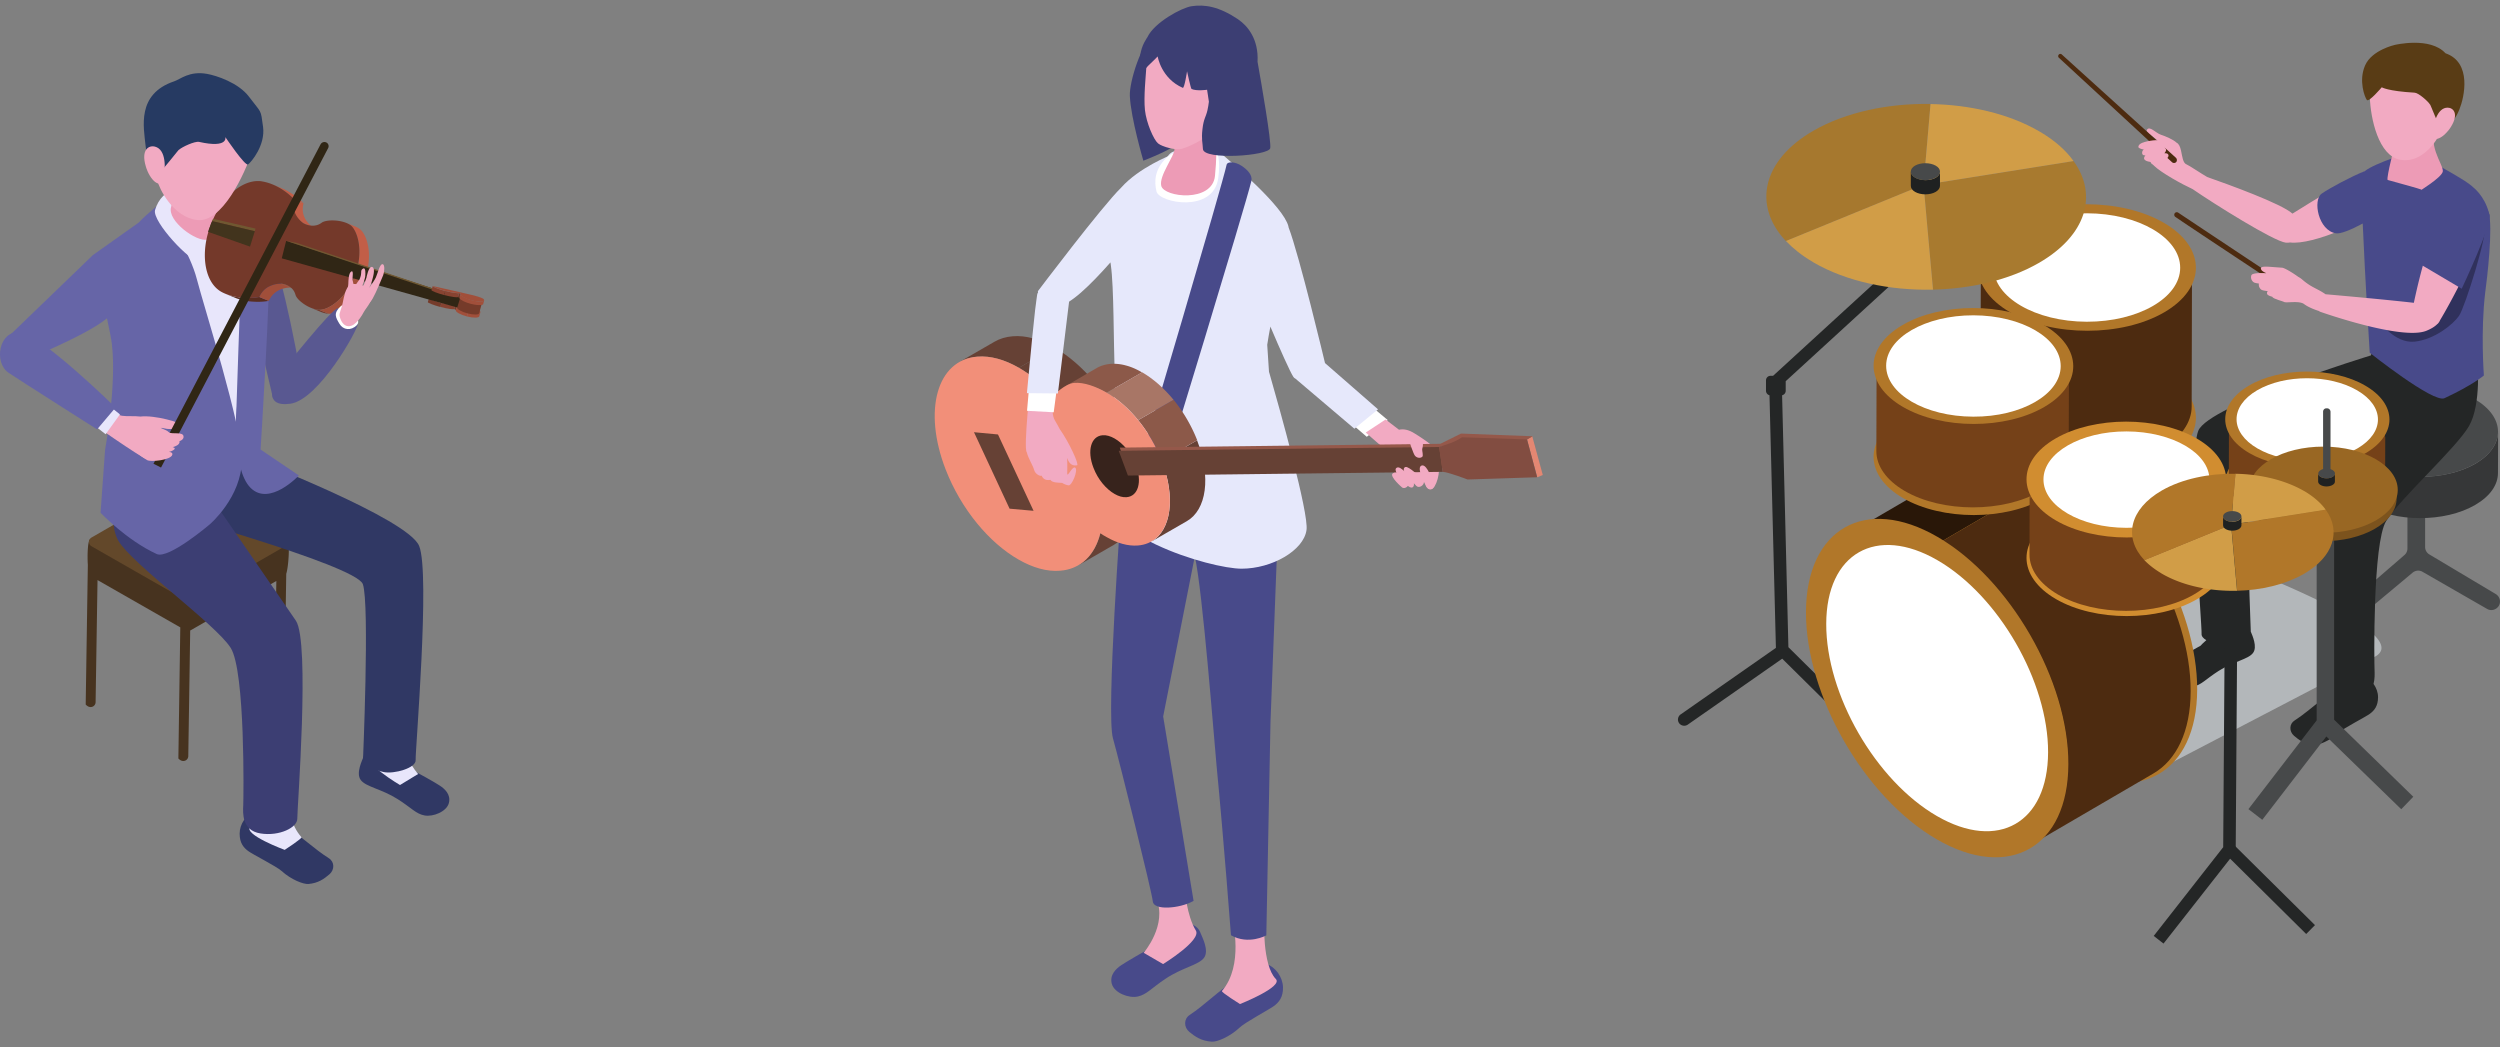 <svg xmlns="http://www.w3.org/2000/svg" xml:space="preserve" width="222" height="93"><rect width="100%" height="100%" fill="#808080" stroke="none"/><path fill="#B3B7BA" d="M198.51 50.17s15.92 5.94 12.48 8.09l-26.6 13.87-8.87-8.7 17.34-12.86a5.243 5.243 0 0 1 5.65-.4z"/><path fill="#47494A" d="m221.62 52.75-5.9-3.52a.772.772 0 0 1-.37-.66V37.41c0-.42-.35-.77-.77-.77h-.03c-.42 0-.77.35-.77.77v11.3c0 .22-.1.44-.27.58l-5.14 4.45a.77.77 0 0 0 .03 1.19l.01.01c.28.22.68.21.96-.02l4.87-4.07c.25-.2.59-.24.87-.08l5.74 3.3c.3.18.69.12.93-.13.35-.34.27-.93-.16-1.19z"/><path fill="#363738" d="m221.83 38.34-.01 3.66c0 1.03-.67 2.05-2.01 2.83-2.7 1.58-7.12 1.57-9.86-.02-1.39-.8-2.08-1.85-2.07-2.9l.01-3.66c0 1.05.69 2.1 2.08 2.9 2.74 1.59 7.15 1.59 9.86.02 1.32-.78 1.99-1.8 2-2.83z"/><path fill="#47494A" d="M219.75 35.44c2.74 1.59 2.77 4.15.06 5.73s-7.12 1.57-9.86-.02c-2.74-1.59-2.77-4.15-.06-5.73s7.12-1.57 9.86.02z"/><path fill="#242626" d="M219.99 31.88c-.1-.33-6.05-5.28-6.05-5.28l-.43 4.62-1.83-3.9-1.14 4.24s-14.4 4.39-15.33 6.69c-.93 2.3.34 17.37.29 18.04-.02.21.16.4.42.56-.24.21-.43.39-.51.49-.59.31-1.59.89-1.91 1.1-.4.26-.95.75-.76 1.47.19.72 1.33 1.19 2.04 1.05.71-.14 1.09-.65 2.23-1.38 1.34-.86 2.63-1.02 3.06-1.6.4-.53-.05-1.53-.2-1.89-.1-2.52-.49-13.18.02-14.61.38-1.06 6.92-3.24 11.44-4.62-1.73 2.54-4.09 6.03-4.83 7.1-1.2 1.76-.1 15.93-.12 16.68-.01.27.19.53.5.76-.28.22-.56.47-.85.79-.01.01 0 .02.01.05-.72.56-1.51 1.25-2.28 1.74-.48.3-.5.97-.05 1.36.45.38.92.74 1.75.81.4.04 1.42-.35 2.23-1.1.44-.4 2.39-1.39 2.76-1.67.38-.28.72-.67.72-1.47 0-.42-.15-.83-.4-1.18.12-.45.1-.92.09-1.21-.03-.62-.18-11.29 1.03-13.25 1.21-1.97 6.24-6.49 7.36-8.44 1.13-1.96.74-5.95.74-5.95z"/><path fill="#F2AAC2" d="M210.23 15.15c-.82.19-5.01 2.79-6.66 3.82-.95-.88-5.77-2.62-7.57-3.25-.57-.33-1.62-1.04-1.85-1.13-.31-.12-.36-.69-.47-1.19 0-.01-.01-.02-.01-.04-.07-.32-.18-.59-.39-.69-.26-.26-.97-.57-1.38-.7-.49-.16-1.02-.85-1.26-.43-.1.18.43.51.75.77.12.1.25.22.39.35-1.04.13-1.98.58-.52 2.04.63.63 2.54 1.68 3.44 2.09 1.87 1.29 7.22 4.65 8.29 4.76.13.01.25 0 .37-.02 1.92.26 7.31-1.87 9.27-4.32.94-1.17-1.37-2.3-2.4-2.06z"/><path fill="#4D2B10" d="m193.22 14.01-10.13-9.17a.186.186 0 0 0-.28.02c-.06.08-.06.2.02.27l10.04 9.27c.11.1.27.1.38-.01.08-.11.08-.27-.03-.38z"/><path fill="#F2AAC2" d="M192.54 13.72c-.06-.1-.18-.12-.34-.11.12-.14.19-.28.12-.4-.02-.04-.06-.06-.1-.08.17-.11.26-.24.2-.37-.1-.2-.26-.25-.41-.23-.39-.19-1.35.01-1.41.04-.05.02-.73.13-.71.49.01.12.37.2.48.22-.07.05-.12.11-.13.16-.08.31.1.37.28.36l-.04.04c-.36.47.5.54.5.54h.01c-.02.24.47.29.47.29s.04.02.05.01c.17-.1 1.23-.62 1.03-.96z"/><path fill="#484A8A" d="M220.99 18.8c-.4-1.43-1.35-2.15-1.35-2.15-.7-.76-5.43-3.19-5.43-3.19s-3.26.98-4.21 1.73c-1.23.49-3.15 1.53-3.83 2-.82.57-.31 3.29 1.27 3.53.39.06 1.29-.29 2.37-.87.2 4.71.62 11.47.62 11.47s5.66 4.5 6.64 4.04c2.53-1.18 3.5-2.02 3.5-2.02s-.3-3.92.12-7.39c.16-1.18.71-5.72.3-7.15z"/><path fill="#ED9BB6" d="M212.85 12.2c-.19.62-.95 3.55-.83 3.78.01.02 3.11.83 3.02.88-.36.19 1.79-1.08 1.88-1.63.1-.6-1.6-2.56-.38-4.12.74-.94-3.47.39-3.69 1.09z"/><path fill="#30315C" d="M211.24 28.48s1.39 2.04 3.17 1.86c1.78-.19 3.42-1.53 3.95-2.29.53-.77 2.56-7.25 2.29-8.05-.27-.79-1.15-1.11-1.88-1.26-1.73-.36-1.67 5.23-3.32 8.24-.79 1.43-4.21 1.5-4.21 1.5z"/><path fill="#4D2B10" d="M204.07 26.5c-3.71-2.45-9.71-6.42-10.9-7.24a.232.232 0 0 1-.04-.34c.07-.08.2-.1.29-.04 1.09.73 7.5 4.99 10.9 7.24l-.25.38z"/><path fill="#F2AAC2" d="M216.49 28.73a1 1 0 0 0 .19-.3c.84-1.38 3.69-6.6 3.83-8.61.04-.65-.98-2.43-1.71-2.59-2.12-.44-3.89 7.03-4.45 9.66-2.25-.26-6.44-.64-7.84-.76-.76-.53-1.26-.59-2.1-1.33-.08-.07-.2-.15-.33-.22-.31-.23-1.17-.79-1.44-.81-1.24-.07-2.1-.24-1.82.21.05.08.2.18.41.27v.01c-.58-.03-1.24-.01-1.31.19-.11.36.15.61.28.65.11.04.25.06.39.08-.05.32.16.54.29.58.14.05.31.07.5.09-.06.07-.09.15-.06.25.04.11.22.19.46.25.04.09.18.16.37.22.24.11.5.16.69.25.21.1 1.34-.14 1.76.18.4.3 1.01.52 1.36.63v.03s7.33 2.61 9.51 1.71c.47-.19.78-.4.98-.61 0 0 .01 0 .02-.01 0 .01.02-.01.02-.02z"/><path fill="#484A8A" d="m214.9 23.45 3.7 2.19s2.74-5.8 2.47-6.59-1.43-2.13-2.16-2.28c-2.56-.54-4.01 6.68-4.01 6.68z"/><path fill="#F2AAC2" d="M216.63 11.95c-.28.54-1.54 2.58-3.48 2.24-1.94-.34-2.65-3.67-2.71-5.59-.06-1.92-.12-2.76.89-3.67 1.01-.91 3.72-.49 4.12-.43 4.57.6 1.55 6.73 1.18 7.45z"/><path fill="#593C15" d="M210.18 8.88c-.18-.22-.76-1.7-.16-3.07.6-1.37 2.63-1.82 2.63-1.82s3.14-.76 4.51.74c2.37.82 1.67 3.91 1.24 4.97-.62 1.55-1.1 1.07-1.22 1.14-.13.07-.47.14-.5.43-.02.17-.92-2.15-.89-1.98-.18-.3-1.02-1.04-1.37-1.06-2.41-.14-2.92-.48-2.92-.48s-1.14 1.35-1.32 1.13z"/><path fill="#F2AAC2" d="M217.36 9.56c.5.01 1.01.54.28 1.71-.63 1.01-1.65 1.47-1.62.62.03-.84.4-2.35 1.34-2.33z"/><path fill="#B17729" d="M210.03 39.9c2.86 1.65 2.87 4.34.04 6-2.84 1.65-7.47 1.65-10.32 0s-2.87-4.34-.04-6c2.83-1.65 7.46-1.65 10.32 0z"/><path fill="#754118" d="M211.78 38.71v-.49c0 .08 0 .17-.01.25-.11-1.08-.78-2.13-2.03-2.96-2.72-1.79-7.11-1.79-9.8 0-1.23.82-1.9 1.86-2 2.93-.01-.09-.02-.18-.01-.26l-.01 4.52c0 1.04.68 2.08 2.05 2.87 2.72 1.57 7.11 1.57 9.81 0 1.34-.78 2.01-1.8 2.02-2.83l.01-3.94c-.03-.03-.03-.06-.03-.09z"/><path fill="#B17729" d="M210.03 34.24c2.86 1.65 2.87 4.34.04 6-2.84 1.65-7.47 1.65-10.32 0s-2.87-4.34-.04-6c2.83-1.66 7.46-1.66 10.32 0z"/><path fill="#FFF" d="M209.31 34.66c2.46 1.43 2.47 3.73.03 5.16-2.44 1.43-6.42 1.43-8.88 0-2.46-1.43-2.47-3.73-.03-5.16 2.45-1.43 6.42-1.43 8.88 0z"/><path fill="#B17729" d="M192.14 33.1c3.79 2.19 3.81 5.76.05 7.95-3.76 2.19-9.9 2.19-13.69 0-3.79-2.19-3.81-5.76-.05-7.95 3.76-2.19 9.9-2.2 13.69 0z"/><path fill="#4D2B10" d="m194.65 23.42-.03 12.67c0 1.39-.91 2.77-2.73 3.83-3.65 2.13-9.59 2.13-13.26 0-1.85-1.07-2.77-2.48-2.77-3.88l.04-12.67c0 1.4.92 2.81 2.77 3.88 3.68 2.13 9.61 2.13 13.26 0 1.81-1.06 2.72-2.45 2.72-3.83z"/><path fill="#B17729" d="M192.14 19.78c3.79 2.19 3.81 5.76.05 7.95-3.76 2.19-9.9 2.19-13.69 0-3.79-2.19-3.81-5.76-.05-7.95 3.76-2.19 9.9-2.19 13.69 0z"/><path fill="#FFF" d="M193.6 23.78c.01-2.66-3.7-4.83-8.27-4.84-4.58-.01-8.29 2.13-8.3 4.79-.01 2.66 3.7 4.83 8.27 4.84 4.58.01 8.3-2.13 8.3-4.79z"/><path fill="#242626" d="m165.57 64.16-6.76-6.69-.56-22.37c.18-.04.32-.2.32-.4v-.85l12.05-11.04-.83-.74-12.34 11.3h-.22c-.23 0-.41.18-.41.41v.92c0 .19.13.35.31.4l.57 22.43-8.46 5.91a.56.56 0 0 0-.14.77c.18.25.52.31.77.14l8.39-5.86 6.53 6.46c.22.22.57.21.78 0 .22-.22.21-.57 0-.79z"/><path fill="#B17729" d="M183.5 41.07c6.42 3.72 11.63 12.77 11.61 20.17-.02 7.4-5.27 10.4-11.69 6.68-6.42-3.72-11.63-12.77-11.61-20.17.03-7.4 5.27-10.4 11.69-6.68z"/><path fill="#291708" d="m164.26 47.34 10.92-6.37c2.06-1.2 4.91-1.03 8.06.79l-10.92 6.37c-3.15-1.82-6-1.99-8.06-.79z"/><path fill="#4D2B10" d="m191.23 68.68-10.92 6.37c2.03-1.19 3.29-3.71 3.3-7.29.02-7.21-5.03-15.99-11.29-19.62l10.92-6.37c6.26 3.62 11.31 12.41 11.29 19.62-.01 3.58-1.27 6.1-3.3 7.29z"/><path fill="#B17729" d="M172.06 47.68c6.42 3.72 11.63 12.77 11.61 20.17-.02 7.41-5.27 10.4-11.69 6.68-6.42-3.72-11.63-12.77-11.61-20.17.02-7.41 5.27-10.41 11.69-6.68z"/><path fill="#FFF" d="M172.05 49.75c5.44 3.15 9.84 10.79 9.82 17.06-.02 6.27-4.44 8.8-9.88 5.65-5.44-3.15-9.84-10.79-9.82-17.06.01-6.27 4.44-8.8 9.88-5.65z"/><path fill="#B17729" d="M181.49 36.95c3.47 2.01 3.49 5.28.04 7.28-3.44 2.01-9.07 2.01-12.54 0-3.47-2.01-3.49-5.28-.04-7.28 3.45-2.01 9.07-2.01 12.54 0z"/><path fill="#754118" d="M183.73 33.65v-.77c0 .13-.01.25-.03.38-.15-1.34-.99-2.65-2.49-3.67-3.35-2.27-8.76-2.27-12.08 0-1.48 1.01-2.3 2.31-2.46 3.63-.02-.13-.03-.26-.03-.4l-.02 7.24c0 1.28.84 2.56 2.52 3.54 3.35 1.94 8.76 1.94 12.08 0 1.65-.96 2.48-2.22 2.48-3.49l.02-6.33c.01-.04.01-.09.01-.13z"/><path fill="#B17729" d="M181.49 28.86c3.47 2.01 3.49 5.28.04 7.28-3.45 2.01-9.07 2.01-12.54 0-3.47-2.01-3.49-5.28-.04-7.28 3.44-2.01 9.07-2.01 12.54 0z"/><path fill="#FFF" d="M182.99 32.52c.01-2.49-3.46-4.51-7.74-4.52-4.28-.01-7.76 1.99-7.76 4.48s3.46 4.51 7.74 4.52c4.28.02 7.75-1.99 7.76-4.48z"/><path fill="#D18D30" d="M195.07 45.92c3.47 2.01 3.49 5.28.04 7.28-3.44 2.01-9.07 2.01-12.54 0-3.47-2.01-3.49-5.28-.04-7.28 3.46-2.01 9.08-2.01 12.54 0z"/><path fill="#754118" d="M197.32 44.76v-.89c0 .14-.01.29-.03.44-.17-1.34-1-2.66-2.49-3.69-3.35-2.32-8.76-2.32-12.08 0-1.46 1.02-2.28 2.32-2.45 3.65-.02-.15-.04-.3-.04-.45l-.01 5.43c0 1.28.84 2.56 2.52 3.54 3.35 1.94 8.76 1.94 12.08 0 1.65-.96 2.48-2.22 2.48-3.49l.01-4.38c.01-.05.01-.11.01-.16z"/><path fill="#D18D30" d="M195.07 38.94c3.47 2.01 3.49 5.28.04 7.28-3.44 2.01-9.07 2.01-12.54 0-3.47-2.01-3.49-5.28-.04-7.28s9.08-2 12.54 0z"/><path fill="#FFF" d="M196.2 42.61c.01-2.37-3.29-4.29-7.36-4.3-4.07-.01-7.38 1.9-7.38 4.26-.01 2.37 3.29 4.29 7.36 4.3 4.07.01 7.37-1.9 7.38-4.26z"/><path fill="#A6782E" d="m171.43 9.23-.62 7.18-12.22 5c-2.97-3.15-2.13-7.18 2.47-9.82 2.87-1.64 6.63-2.42 10.37-2.36z"/><path fill="#A87A2F" d="M181.03 23.36c-2.61 1.5-5.98 2.28-9.38 2.36l-.84-9.3 13.32-2.12c2.19 3.02 1.14 6.63-3.1 9.06z"/><path fill="#D19D47" d="M171.65 25.72c-3.82.09-7.69-.72-10.6-2.41l-.09-.06c-.96-.56-1.74-1.19-2.37-1.85l12.22-5 .84 9.32z"/><path fill="#D19D47" d="m184.13 14.3-13.32 2.12.62-7.18c3.49.06 6.96.86 9.63 2.41.03.01.06.03.09.05 1.31.77 2.31 1.66 2.98 2.6z"/><path fill="#1F2121" d="M172.27 15.25v1.26c0 .19-.13.38-.38.53-.5.29-1.33.29-1.83 0-.26-.15-.38-.34-.38-.54v-1.26c0 .19.13.39.39.54.51.29 1.33.29 1.83 0 .24-.15.37-.34.37-.53z"/><path fill="#47494A" d="M171.89 14.71c.51.29.51.77 0 1.07-.5.29-1.33.29-1.83 0-.51-.29-.51-.77-.01-1.07.51-.29 1.33-.29 1.84 0zM214.3 70.75l-7.03-6.84V43.52h-1.55v20.45l-6.06 7.88 1.23.95 5.69-7.4 6.65 6.46 1.07-1.11z"/><path fill="#7C531D" d="M212.82 44.25c.01-2.12-2.94-3.84-6.58-3.85-3.64-.01-6.6 1.7-6.61 3.81-.01 2.12 2.94 3.84 6.58 3.85 3.65.02 6.61-1.69 6.61-3.81z"/><path fill="#996723" d="M212.92 43.51c.01-2.12-2.94-3.84-6.58-3.85-3.64-.01-6.6 1.7-6.61 3.81-.01 2.12 2.94 3.84 6.58 3.85 3.65.01 6.61-1.7 6.61-3.81z"/><path fill="#1F2121" d="M207.34 42.05v.72c0 .11-.07.22-.22.3-.29.17-.76.17-1.05 0-.15-.08-.22-.2-.22-.31v-.72c0 .11.07.22.22.31.29.17.76.17 1.05 0 .15-.08.22-.19.22-.3z"/><path fill="#47494A" d="M207.13 41.74c.29.17.29.44 0 .61-.29.17-.76.17-1.05 0-.29-.17-.29-.44 0-.61.28-.17.75-.17 1.05 0z"/><path fill="#47494A" d="M206.65 36.26h-.07c-.16 0-.29.13-.29.3v5.23c0 .16.13.3.29.3h.07a.3.3 0 0 0 .3-.3v-5.23c-.01-.17-.14-.3-.3-.3z"/><path fill="#242626" d="m192.12 83.79-.87-.68 6.17-7.88.18-25.58 1.11.01-.18 25.96-6.41 8.17z"/><path fill="#242626" d="m198.37 75.02-.78.79 7.2 7.13.78-.79-7.2-7.13z"/><path fill="#B17729" d="m198.51 42.07-.39 4.52-7.7 3.15c-1.87-1.98-1.34-4.52 1.56-6.19 1.8-1.03 4.18-1.52 6.53-1.48zM204.57 50.97c-1.65.94-3.77 1.44-5.91 1.49l-.53-5.86 8.4-1.33c1.37 1.89.71 4.17-1.96 5.7z"/><path fill="#D19D47" d="M198.65 52.46c-2.41.06-4.84-.45-6.68-1.52a.21.21 0 0 1-.06-.04c-.6-.36-1.1-.75-1.49-1.16l7.7-3.15.53 5.87zM206.52 45.26l-8.4 1.33.39-4.52c2.2.04 4.38.55 6.07 1.52l.06.03c.82.49 1.46 1.05 1.88 1.64z"/><path fill="#1F2121" d="M199.04 45.86v.79c0 .12-.08.24-.24.34-.32.18-.83.18-1.15 0-.16-.09-.24-.22-.24-.34v-.79c0 .12.08.24.24.34.32.18.84.18 1.15 0 .16-.1.24-.22.24-.34z"/><path fill="#47494A" d="M198.8 45.52c.32.18.32.49 0 .67-.32.18-.83.18-1.15 0-.32-.19-.32-.49 0-.67.31-.18.83-.18 1.15 0z"/><path fill="#47331F" d="m25.5 47.9-8.64-2.36a.47.47 0 0 0-.46 0L7.99 47.9c-.19.11-.25 1.35-.19 2.26l-.19 12.4c.39.44.88.17.88-.21l.17-10.84 7.35 4.2-.17 11.64c.39.44.88.17.88-.21l.17-11.16c.01-.01.03 0 .04-.01l7.61-4.38-.18 10.81c.39.44.88.17.88-.21l.18-11.24c.22-.68.34-2.9.08-3.05z"/><path fill="#63482A" d="m25.3 48.51-8.33 4.8c-.14.08-.31.08-.45 0l-8.39-4.8a.45.45 0 0 1 0-.78l8.33-4.8c.14-.08.31-.08.45 0l8.39 4.8c.3.18.3.61 0 .78z"/><path fill="#595891" d="M21.27 22.65c.23 1.03 2.97 12.7 2.97 12.7l2.58-1.41s-1.8-10.38-2.76-11.03c-1.43-.95-3.03-1.28-2.79-.26z"/><path fill="#303864" d="M36.65 68.41c-.43-.2-1.03-.67-1.3-1.24-.14-.29.05-1.07-1.34-.97-1.39.11-1.62.7-1.72.98-.1.28-.72 1.48-.25 2.09.46.61 1.83.78 3.27 1.69 1.22.77 1.62 1.31 2.38 1.45.76.15 1.98-.34 2.17-1.1.2-.76-.38-1.27-.81-1.55-.43-.29-1.98-1.15-2.4-1.35z"/><path fill="#E8E6FB" d="m35.98 64.15-2.97-.18c-.19.77.43 1.68-.32 2.97-.49.83 2.83 2.77 2.83 2.77l1.61-.98c-.01 0-2.1-2.33-1.15-4.58z"/><path fill="#303864" d="M37.22 48.48c1 2.43-.36 18.3-.31 19.01.05.71-1.91 1.26-2.83 1.07-.92-.19-1.86-.72-1.86-.72s.62-14.25 0-15.97c-.62-1.72-19.14-6.8-19.14-6.8l6.55-8.12 2.77 3.77c.01.01 13.83 5.33 14.82 7.76zM29.25 77.64c.48-.41.46-1.11-.05-1.43-1.28-.8-2.62-2.11-3.62-2.63-.6-.31-2.14-1.84-2.94-1.54-.79.3-1.36 1.14-1.36 1.99 0 .84.36 1.25.77 1.55.4.3 2.48 1.34 2.95 1.76.87.79 1.95 1.19 2.38 1.16.89-.08 1.39-.45 1.87-.86z"/><path fill="#E8E6FB" d="m26.04 68.51-3.28-.12s.61 3.83-.54 5.03c-.64.68 3.06 2.05 3.06 2.05s1.59-1.03 1.49-1.13c-1.91-2.11-.73-5.83-.73-5.83z"/><path fill="#3C3E73" d="M26.4 72.69c.02.79-1.59 1.59-3.27 1.32s-1.56-1.85-1.53-2.5c.03-.65.19-11.9-1.11-13.97-1.29-2.07-8.79-7.47-9.98-9.52-1.19-2.05.3-6.49.3-6.49.11-.35 7.51-4.7 7.51-4.7l.74 7.8s5.93 8.63 7.21 10.48c1.28 1.86.11 16.79.13 17.58z"/><path fill="#E8E6FB" d="M17.26 17.22c-1.49.95-4.07 3.41-4.07 3.41l2.96 22.96 6.6-2.86s.66-16.09.39-17.9c-.27-1.8-1.27-4.2-2.74-4.85-1.47-.65-1.65-1.71-3.14-.76z"/><path fill="#6665A7" d="M17.92 16.7s1.38-.23 2.57.32c.9.42 2.06 1.5 2.54 2.3.34.56.74 3.43.83 4.14.21 1.7-.72 16.46-.72 16.46l3.4 2.3s-2.61 2.8-4.3 1.09C20.55 41.6 21 36.08 21 36.08s.31-9.65.47-12.69c.02-6.28-3.55-6.69-3.55-6.69z"/><path fill="#6665A7" d="M17.48 24.79c-.6-2.33-2.41-4.89-2.38-5.51.08-1.79.17-2.08.17-2.08-1.33 1.11-2.21 1.77-2.96 2.57l-4.06 2.88c-.01.01-7.53 7.26-7.57 7.3l.19 2.58s6.53-2.54 8.63-4.26c.22 1.02.39 1.88.43 2.25.45 3.65-.6 9.43-.6 9.43l-.4 5.58s2.29 2.43 4.99 3.67c1.05.48 4.71-2.64 4.71-2.64s2.82-2.4 2.85-5.72c.02-2.95-3.38-13.64-4-16.05z"/><path fill="#E8E6FB" d="M15.7 16.64c-.95.37-1.64 1-1.93 2.01-.29 1.01 3.24 4.76 3.92 4.53.68-.23 2.85-4.28 2.4-4.87-.92-1.18-3.44-2.03-4.39-1.67z"/><path fill="#ED9BB6" d="M19.42 18.98c.23.73-.08 2.08-1.03 2.3-.94.22-3.55-1.65-3.2-2.89.35-1.25-.04-2.41-.04-2.41s3.74-2.35 2.96-.82c-.78 1.52 1.08 3.08 1.31 3.82z"/><path fill="#C25E47" d="m25.01 16.71-.85-.35c1.15.47 1.9 1.29 1.95 1.34l.85.35c-.05-.04-.8-.87-1.95-1.34z"/><path fill="#592D20" d="m20.02 26.09.85.35c.58.24 1.17.33 1.68.35a5.8 5.8 0 0 0 1.32-.07l-.85-.35a5.8 5.8 0 0 1-1.32.07c-.5-.02-1.1-.11-1.68-.35z"/><path fill="#C25E47" d="m26.89 19.8.85.35c-.06-.04-1.14-.79-.79-2.09l-.85-.35c-.35 1.3.73 2.05.79 2.09z"/><path fill="#A14F3A" d="m27.09 19.9.85.35c-.11-.05-.19-.09-.2-.1l-.85-.35c.01.01.09.05.2.1zM23.02 26.37l.85.35c.55-1.24 1.88-1.19 1.95-1.18l-.85-.35c-.07-.01-1.4-.05-1.95 1.18zM26.28 25.65l-.85-.35c-.24-.1-.44-.12-.46-.12l.85.35c.02.01.22.03.46.12z"/><path fill="#74392A" d="m27.62 27.34.85.35c.24.1.48.16.71.17l-.85-.35a2.1 2.1 0 0 1-.71-.17z"/><path fill="#C25E47" d="m31.56 20.12-.85-.35c.16.06.3.14.42.24.57.47 1.19 2.15.44 4.34l.85.35c.75-2.19.13-3.87-.44-4.34-.12-.1-.26-.18-.42-.24z"/><path fill="#74392A" d="M31.57 24.35c-.81 2.17-2.37 3.13-3.12 3.16h-.12c-.88-.04-1.97-.86-2.09-1.33-.24-.89-1.21-.99-1.26-.99-.07 0-1.4-.05-1.95 1.19a5.8 5.8 0 0 1-1.32.07c-.59-.03-1.3-.15-1.97-.49-1.49-.75-1.91-3.11-1.24-5.36.05-.17.1-.34.17-.5.05-.16.11-.31.18-.46.03-.07.06-.13.09-.2.88-1.97 2.53-3.43 4.07-3.36.09 0 .18.01.27.03 1.65.28 2.8 1.54 2.86 1.61-.36 1.3.73 2.05.79 2.09.03.02.35.21.76.23.27.01.58-.04.87-.26.2-.15.66-.23 1.16-.2.53.03 1.09.17 1.45.45.53.45 1.15 2.13.4 4.32z"/><path fill="#A14F3A" d="m28.33 27.51.85.35h.12c.75-.03 2.32-.99 3.12-3.16l-.85-.35c-.81 2.17-2.37 3.13-3.12 3.16-.04.01-.08.01-.12 0z"/><path fill="#753B2A" d="m40.33 27.44.1-.36.15.08-.1.36-.15-.08z"/><path fill="#874331" d="m39.1 27.26.1-.36h.02c.59.15 1.2.24 1.21.18l-.1.36c-.01.06-.62-.02-1.21-.18h-.02z"/><path fill="#753B2A" d="m37.99 26.83.1-.36c-.01.06.54.28 1.11.43l-.1.36c-.57-.15-1.12-.37-1.11-.43z"/><path fill="#A14F3A" d="m42.66 27.73-.1.36c-.04.15-.53.16-1.1.01l.1-.36c.57.15 1.06.15 1.1-.01z"/><path fill="#A14F3A" d="m40.47 27.54.1-.36c-.03.16.42.41.99.56l-.1.36c-.58-.15-1.02-.4-.99-.56z"/><path fill="#A14F3A" d="M41.56 27.74c-.58-.15-1.02-.4-.99-.57l.01-.02-.15-.08c-.01.06-.62-.02-1.21-.18h-.02c-.57-.15-1.12-.37-1.11-.43l.04-.24 3.28.86c.12.03.22.06.33.1.55.15.95.39.92.55-.03.16-.52.16-1.1.01z"/><path fill="#302615" d="m41.16 26.51-.22.89-15.92-4.46.39-1.55 15.75 5.12z"/><path fill="#705831" d="m25.41 21.38.9.18 13.05 4.36-.9-.18-13.05-4.36z"/><path fill="#753B2A" d="m42.77 27.02-.13.46-.09.34c-.04.14-.49.15-1.03.01-.54-.14-.95-.38-.92-.52l.27-.88c.1.15.47.33.93.45.47.12.83.23.97.14zM40.66 26.38l.1-.36.15.08-.1.36-.15-.08z"/><path fill="#874331" d="m39.43 26.2.1-.36h.02c.59.15 1.2.24 1.21.18l-.1.36c-.01.06-.62-.02-1.21-.18h-.02z"/><path fill="#874331" d="m38.32 25.77.1-.36c-.01.06.54.28 1.11.43l-.1.36c-.57-.15-1.12-.37-1.11-.43z"/><path fill="#A14F3A" d="m43 26.66-.1.37c-.15.1-.59.08-1.1-.05-.49-.13-.89-.33-1-.49l.11-.39c-.03.16.42.41.99.56.57.16 1.06.16 1.1 0z"/><path fill="#A14F3A" d="M41.89 26.68c-.58-.15-1.02-.4-.99-.57l.01-.02-.15-.08c-.01.06-.62-.02-1.21-.18h-.02c-.57-.15-1.12-.37-1.11-.43 0 0 3.54.79 3.64.83.55.15.96.28.93.43-.03.17-.52.17-1.1.02z"/><path fill="#705831" d="m22.69 20.3-.07.23-3.79-.9c.03-.07.06-.13.09-.2l3.77.87z"/><path fill="#42341D" d="m22.63 20.53-.43 1.37-3.72-1.31c.05-.17.1-.34.17-.5.05-.16.11-.31.18-.46l3.79.9h.01z"/><path fill="#F2AAC2" d="M13.97 16.02c.13.65 1.37 3.28 3.56 3.52 2.19.24 4.19-4.05 4.85-6.07.66-2.02-.39-4.68-1.03-5.27-.63-.58-2.96-.98-3.41-1.05-5.1-.77-4.14 7.99-3.97 8.87z"/><path fill="#263A62" d="M22.03 14.6c.26-.18 1.55-1.69 1.33-3.33-.22-1.64-.11-1.16-1.24-2.67-.94-1.26-2.93-1.9-3.74-2.04-1.57-.28-2.36.48-2.91.66-3.36 1.13-2.71 4.08-2.54 5.73.19 1.84.85 1.47.97 1.58.11.12.46.3.41.61-.03.19 1.66-2 1.57-1.83.28-.26 1.42-.79 1.8-.71 2.63.59 2.33-.43 2.33-.43s1.76 2.62 2.02 2.43z"/><path fill="#F2AAC2" d="M13.76 13.02c-.54-.14-1.25.26-.82 1.73.36 1.27 1.32 2.07 1.55 1.16.23-.91.29-2.63-.73-2.89z"/><path fill="#595891" d="M31.78 28.74c-.01-.53-1.27-1.35-1.78-1.36-.51-.02-4.76 5.32-5.23 5.96-.48.64-1.48 2.86 1.02 2.51 2.51-.35 6-6.57 5.99-7.11z"/><path fill="#FFF" d="M30.14 28.75c.33.56 1.03.65 1.55.12.58-.59-1.1-1.97-1.39-1.72-.74.66-.49 1.04-.16 1.6z"/><path fill="#F2AAC2" d="M33.38 24.63c.17-.38.34-1.2.59-1.17.25.03.14.77.06.97-.11.29-.65 1.58-.91 2.03-.12.21-.23.37-.42.5-.31.22-.66.05-.69-.38.07-.01 1.2-1.56 1.37-1.95z"/><path fill="#F2AAC2" d="M30.16 28.08c.25 1.03.95 1.09 1.47.56.58-.59.49-.72.94-1.33.44-.61.61-1.14.61-1.14s-.07-.57-.32-.64c-.77-.2-1.53-.47-1.81-.21-.41.36-.5 1.02-.62 1.59-.09.49-.34.89-.27 1.17z"/><path fill="#F2AAC2" d="M32.35 26.21c.36-.54.53-.75.63-1.1.1-.35.41-1.27.08-1.4-.33-.13-.52.95-.52.95s-.18.55-.29.72c-.27.42-1.1.44-.78.94.41.27.74.11.88-.11z"/><path fill="#F2AAC2" d="M31.48 26.68c.37-.28.93-1.86.95-2.12.03-.26.05-.85-.19-.71s-.13.31-.19.58c-.05.23-.14.41-.14.41s-.26.33-.39.58c-.14.27-.34.52-.34.83-.01.35.12.49.3.43z"/><path fill="#F2AAC2" d="M30.93 25.22c0 .34-.35 1.15-.15 1.46.08.13.4.41.56.44.07.01.14-1.08.12-1.28-.04-.33-.05-.6-.14-.91-.07-.24.13-.95-.13-.82-.24.14-.25.8-.26 1.11zM12.47 36.99c-.57-.07-1.17 0-1.64-.07-.45-.07-.67-.49-1.05-.57-.17-.04-.76-.87-.82-.85-.28.11-1.26 1.76-1.26 1.76s4.83 3.4 5.28 3.48c.45.08.05-1.37.6-2.13.04-.06.09-.15.13-.26.25-.21.42-.44.83-.32.24.07 1.08.2 1.48-.3.15-.19-2.31-.89-3.55-.74z"/><path fill="#302615" d="m14.3 41.52-.67-.34 14.84-28.37c.1-.18.32-.25.51-.16.18.09.26.32.16.5L14.3 41.52z"/><path fill="#F2AAC2" d="M16.3 38.79c.01-.52-1.08-.17-1.32-.42-.23-.24-.8-.33-1.31-.68-.24-.17-.38-.38-.64-.43-.44-.08-.96.43-.76.9 0 0 .03.01.05.02-.23.01-.48.12-.66.46-.01.11.06.21.18.31v.01c-.1-.03-.18-.05-.18-.03-.08.18.01.66.08.81.18.37.98.92 1.33 1.12.32.18 2.11 0 2.23-.48.04-.16-.09-.23-.28-.25.21-.06.38-.14.47-.24.08-.09-.01-.15-.16-.18.29-.08.56-.21.61-.42.01-.05 0-.08-.01-.11.22-.08.37-.2.37-.39z"/><path fill="#E8E6FB" d="m9.4 35.79 1.25 1.01-1.27 1.76-1.18-.92 1.2-1.85z"/><path fill="#6665A7" d="M1.77 29.5c1.86.18 8.49 6.69 8.49 6.69l-1.64 1.94S1.88 33.85.77 33.11c-1.36-.91-.86-3.79 1-3.61z"/><path fill="#484A8A" d="M102.05 84.26c.44-.22 1.07-.73 1.34-1.34.14-.31-.07-1.13 1.39-1.05 1.46.08 1.72.7 1.83.99.11.29.79 1.54.31 2.19s-1.92.86-3.4 1.85c-1.27.84-1.68 1.41-2.48 1.59s-2.09-.32-2.31-1.12c-.22-.8.38-1.35.82-1.65.45-.3 2.05-1.24 2.5-1.46z"/><path fill="#F2AAC2" d="m102.66 79.76 2.55-.77s.16 2.3.98 3.64c.53.87-2.91 2.98-2.91 2.98l-1.72-1s2.15-2.51 1.1-4.85z"/><path fill="#484A8A" d="M105.62 91.64c-.51-.42-.51-1.16.02-1.51 1.33-.87 2.71-2.28 3.75-2.85.62-.34 2.21-1.98 3.06-1.69.84.3 1.45 1.18 1.48 2.07.02.89-.36 1.33-.77 1.65-.42.32-2.58 1.46-3.06 1.92-.9.85-2.03 1.3-2.48 1.27-.95-.06-1.48-.44-2-.86z"/><path fill="#F2AAC2" d="m109.45 81.74 2.81-.11s-.19 4.05 1.03 5.3c.69.7-3.18 2.23-3.18 2.23s-1.69-1.05-1.6-1.16c1.97-2.28.93-6.26.94-6.26z"/><path fill="#484A8A" d="m112.82 64.11.77-20.11-10.94-3.86-2.09-1.28-1 6.23s-1.35 18.27-.73 20.47c.62 2.21 3.47 13.68 3.54 14.49.07.81 2.37.65 3.62-.05l-2.7-16.38 2.81-14.22c.7 3.08 1.74 16.63 1.93 18.58.65 6.71 1.28 15.07 1.28 15.07 1.56.89 3.14.01 3.14.01l.37-18.95z"/><path fill="#FFF" d="m119.94 34.55-2.01 1.27 3.44 2.97 1.86-1.49-3.29-2.75z"/><path fill="#E6E8FB" d="M114.86 33.48c.05.07.1.11.17.14l5.24 4.45 2.1-1.72-4.71-4.11s-2.28-9.58-3.24-12.07c-.01-.02-.01-.05-.01-.08-.45-1.74-4.81-5.46-6.34-6.79 0 0-.07.17-.17.48-1.18-.65-2.73-.49-4.01.08.04-.05.06-.08.06-.08s-2.81 1.1-4.39 2.88c-1.7 1.65-7.39 9.19-7.39 9.19s-.12 1.12 1.79 1.28c.94.08 2.9-1.85 4.65-3.83l.03.22c.29 2 .23 6.9.36 9.72.14 2.9-1.07 7.5-1.34 9.21-.81 5.01 9.9 8.05 12.59 8.05 2.69 0 5.52-1.61 5.77-3.44.21-1.49-2.38-10.74-3.32-14.01l-.01.01-.16-2.44c.08-.55.18-1.09.28-1.62.84 1.98 1.76 4.05 2.05 4.48z"/><path fill="#484A8A" d="m103.14 42.6-1.92-1.53c.04-.05 7.4-24.9 7.7-26.43.07-.34.79-.28 1.34.09.56.37.98.85.86 1.35-.53 2.23-7.94 26.47-7.98 26.52z"/><path fill="#E6E8FB" d="M103.41 15.23c.57.23 1.01.07 1.61-.07.6-.14 1.16-.44 1.67-.78.36-.24.72-.53.9-.93.18-.4.14-.92-.2-1.19-.67.44-1.53 1.32-2.75 1.16-1.21-.16-1.38 1.74-1.23 1.81z"/><path fill="#FFF" d="M103.53 14.06c-1 1.01-1.05 2.06-.83 2.95.26 1.02 5.05 1.93 5.48-1.19.43-3.12-1-3-1-3s-2.65.23-3.65 1.24z"/><path fill="#3C3E73" d="M105.1 2.29c-.84-.1-2.12.51-2.74.9-.95.6-2.09 4.02-2.03 5.34.09 1.97 1.2 5.74 1.2 5.74s3.1-1.18 3.39-1.87c1.15-2.78 1.11-10.01.18-10.11z"/><path fill="#ED9BB6" d="M103.94 11.53c.18.74.32 1.1.35 1.72.03.58-1.4 2.37-1.17 3.26.26 1.02 4.53 1.5 4.77-.89.3-3.02-.1-3.74.29-4.69.96-2.32-3.34-.62-4.24.6z"/><path fill="#F2AAC2" d="M104.96 13.21c-.51.16-1.74-.16-2.13-.48-.38-.32-1.04-1.82-1.16-2.97-.12-1.15.08-3.03.1-3.45.17-3.5 3.43-4.55 6.33-3.16 3.68 1.77 1.66 4.01.38 6.62-.18.37-.51 1.54-.9 1.95-.37.41-1.51 1.15-2.62 1.49z"/><path fill="#F2AAC2" d="M107.73 9.36c-.29.67-.83 1.07-.31 1.29.53.23 1.28 0 1.57-.67.29-.67.28-1.5-.24-1.73-.52-.22-.72.43-1.02 1.11z"/><path fill="#3C3E73" d="M111.67 5.48c.11-2-.89-3.2-1.7-3.74v-.01C108.24.57 106.98.38 105.82.55c-.89.13-3.31 1.44-3.93 2.75-.03.07-.54.71-.64 1.65-.13 1.22.22 1.69.22 1.69.09-.58.78-1.02 1.33-1.63 0 0 .31 1.95 2.23 2.79.15.06.38-1.47.38-1.47s.33 1.54.4 1.57c.45.21 1.38.07 1.38.07l.16 1.06c-.03.25-.07.5-.13.77-.13.58-.34.74-.44 1.66-.11.92.02 1.23.04 1.77.04 1.02 5.89.61 5.98-.08.09-.68-.75-5.52-1.13-7.67z"/><path fill="#F2AAC2" d="M127.57 40.05c-.32-.54-1.3-1.15-1.92-1.54-.59-.38-1.04-.43-1.42-.35l-1.19-.91-1.76 1.16 1.6 1.4v.01c.02.56.74 2.4 1.5 2.61.97.28 1.72.31 2.28.18-.03.11-.05.2-.05.2-.15.36.38 1.04.79.37.21-.35.36-.9.38-1.37.24-.5.16-1.15-.21-1.76z"/><path fill="#664135" d="M100.85 45.55c-.32 1.29-.98 2.29-1.95 2.84l-3.14 1.81c.97-.56 1.63-1.55 1.95-2.84.94-.55 2.2-1.27 3.14-1.81z"/><g fill="#664135"><path d="M93.62 30.85c-1.25-.71-2.52-1.09-3.69-.99-.61.05-1.14.21-1.61.48l-3.14 1.81c.47-.27 1.01-.44 1.61-.48 1.17-.09 2.44.27 3.69.99l3.14-1.81z"/><path d="m93.62 30.85-3.14 1.81c1.05.6 2.09 1.45 3.04 2.48l3.14-1.81c-.95-1.03-1.99-1.87-3.04-2.48z"/></g><path fill="#664135" d="m105.39 46.28-3.14 1.81c1.74-1 2.18-3.89.91-7.18l3.14-1.81c1.27 3.29.83 6.18-.91 7.18z"/><path fill="#8C5949" d="M100 32.46a4.09 4.09 0 0 0-1.37-.15c-.23.02-.44.06-.65.12-.2.06-.4.14-.57.24l-1.57.91-1.57.91c.18-.1.37-.18.57-.24.2-.06.42-.1.65-.12.44-.03.9.02 1.37.15.47.13.94.33 1.41.6l3.14-1.81c-.47-.28-.95-.49-1.41-.61zM104.21 35.5l-3.14 1.81c.85 1.04 1.58 2.27 2.1 3.6l1.57-.91 1.57-.91c-.52-1.32-1.25-2.55-2.1-3.59z"/><path fill="#A87666" d="m101.42 33.06-3.14 1.81c.98.56 1.94 1.4 2.79 2.44l3.14-1.81c-.86-1.04-1.82-1.88-2.79-2.44z"/><path fill="#F28F79" d="M103.16 40.91c-1.03-2.67-2.93-4.92-4.88-6.04-.94-.54-2.02-.94-2.89-.87-.83.07-1.87 1.14-1.87 1.14-.95-1.03-1.99-1.88-3.04-2.48-1.25-.72-2.52-1.09-3.69-.99-3.58.28-4.85 4.76-2.82 10.01 1.37 3.54 3.88 6.53 6.48 8.01 1.25.72 2.53 1.09 3.69.99 1.85-.14 3.09-1.41 3.57-3.33.18.13.36.24.55.34.94.54 1.9.82 2.78.75 2.69-.2 3.64-3.58 2.12-7.53z"/><path fill="#37231C" d="M98.98 38.94c.75.43 1.48 1.29 1.88 2.32.58 1.52.22 2.81-.82 2.89-.34.03-.71-.08-1.07-.29-.75-.43-1.48-1.29-1.87-2.32-.59-1.52-.22-2.81.81-2.89.34-.03.7.08 1.07.29z"/><path fill="#664135" d="m91.78 45.36-2.13-.19-3.16-6.79 2.13.2 3.16 6.78z"/><path fill="#95584A" d="m127.9 39.41.53 2.14-28.27.44-.72-2.24 28.46-.34z"/><path fill="#664135" d="m127.8 39.69.32 2.21-27.96.33-.82-2.2 28.46-.34z"/><path fill="#E48772" d="m135.6 39.02.46-.29.94 3.45-.49.2-.91-3.36z"/><path fill="#95584A" d="m127.29 39.66.61-.25 1.84-.91 6.37.24-.89.51-7.93.41z"/><path fill="#824D41" d="m135.6 39.02.9 3.36-6.18.2s-1.71-.66-2.21-.68l-.32-2.21s.29-.1.98-.33c.58-.2 1.06-.53 1.06-.53l5.77.19z"/><path fill="#F2AAC2" d="M126.11 38.93c.39.35.21.8.18.95-.02.15.13.6 0 .69-.21.16-.5.07-.64-.1-.15-.17-.49-1.25-.56-1.47-.08-.22.41-.63 1.02-.07zM127.25 42.84c-.24-.74-.66-1.73-1.07-1.47-.23.15-.05.72.16 1.19-.15-.14-.94-.89-1.38-1.07-.27-.11-.36.18-.28.32.01.01.02.03.03.04-.24-.23-.48-.4-.65-.33-.2.08-.15.3 0 .56-.17-.08-.32-.12-.4-.03-.27.29.85 1.24.85 1.24.18.11.39.01.51-.14.45.35.58 0 .53-.24.12.14.21.23.21.23.25.26.69-.04.69-.34.11.23.21.41.21.41.17.33.83.37.59-.37zM95.64 41.32c.22-.04-.7-2.04-1.53-3.21-.14-.27-.29-.53-.43-.77-.54-.88.19-2.68-.41-3.64-.1-.17-1.75.19-1.75.19s-.64 5.83-.35 6.26l.01.01c.11.51.56 1.2.65 1.57.08.33.5.59.67.51.03.07.06.14.12.2.21.23.5.2.66.17.14.26.69.25 1.04.27.17.12.39.19.56.22.3.06.87-1.33.61-1.56-.25-.23-.72.93-.72.51 0-.27.02-.83-.01-1.38.12.31.31.75.88.65z"/><path fill="#FFF" d="m93.88 34.26-.31 2.35-2.37-.13.18-2.02 2.5-.2z"/><path fill="#E6E8FB" d="m94.97 26.5-1.03 8.44-2.75-.03c.82-8.83.82-7.94.91-8.74.12-.96 2.87.33 2.87.33z"/></svg>